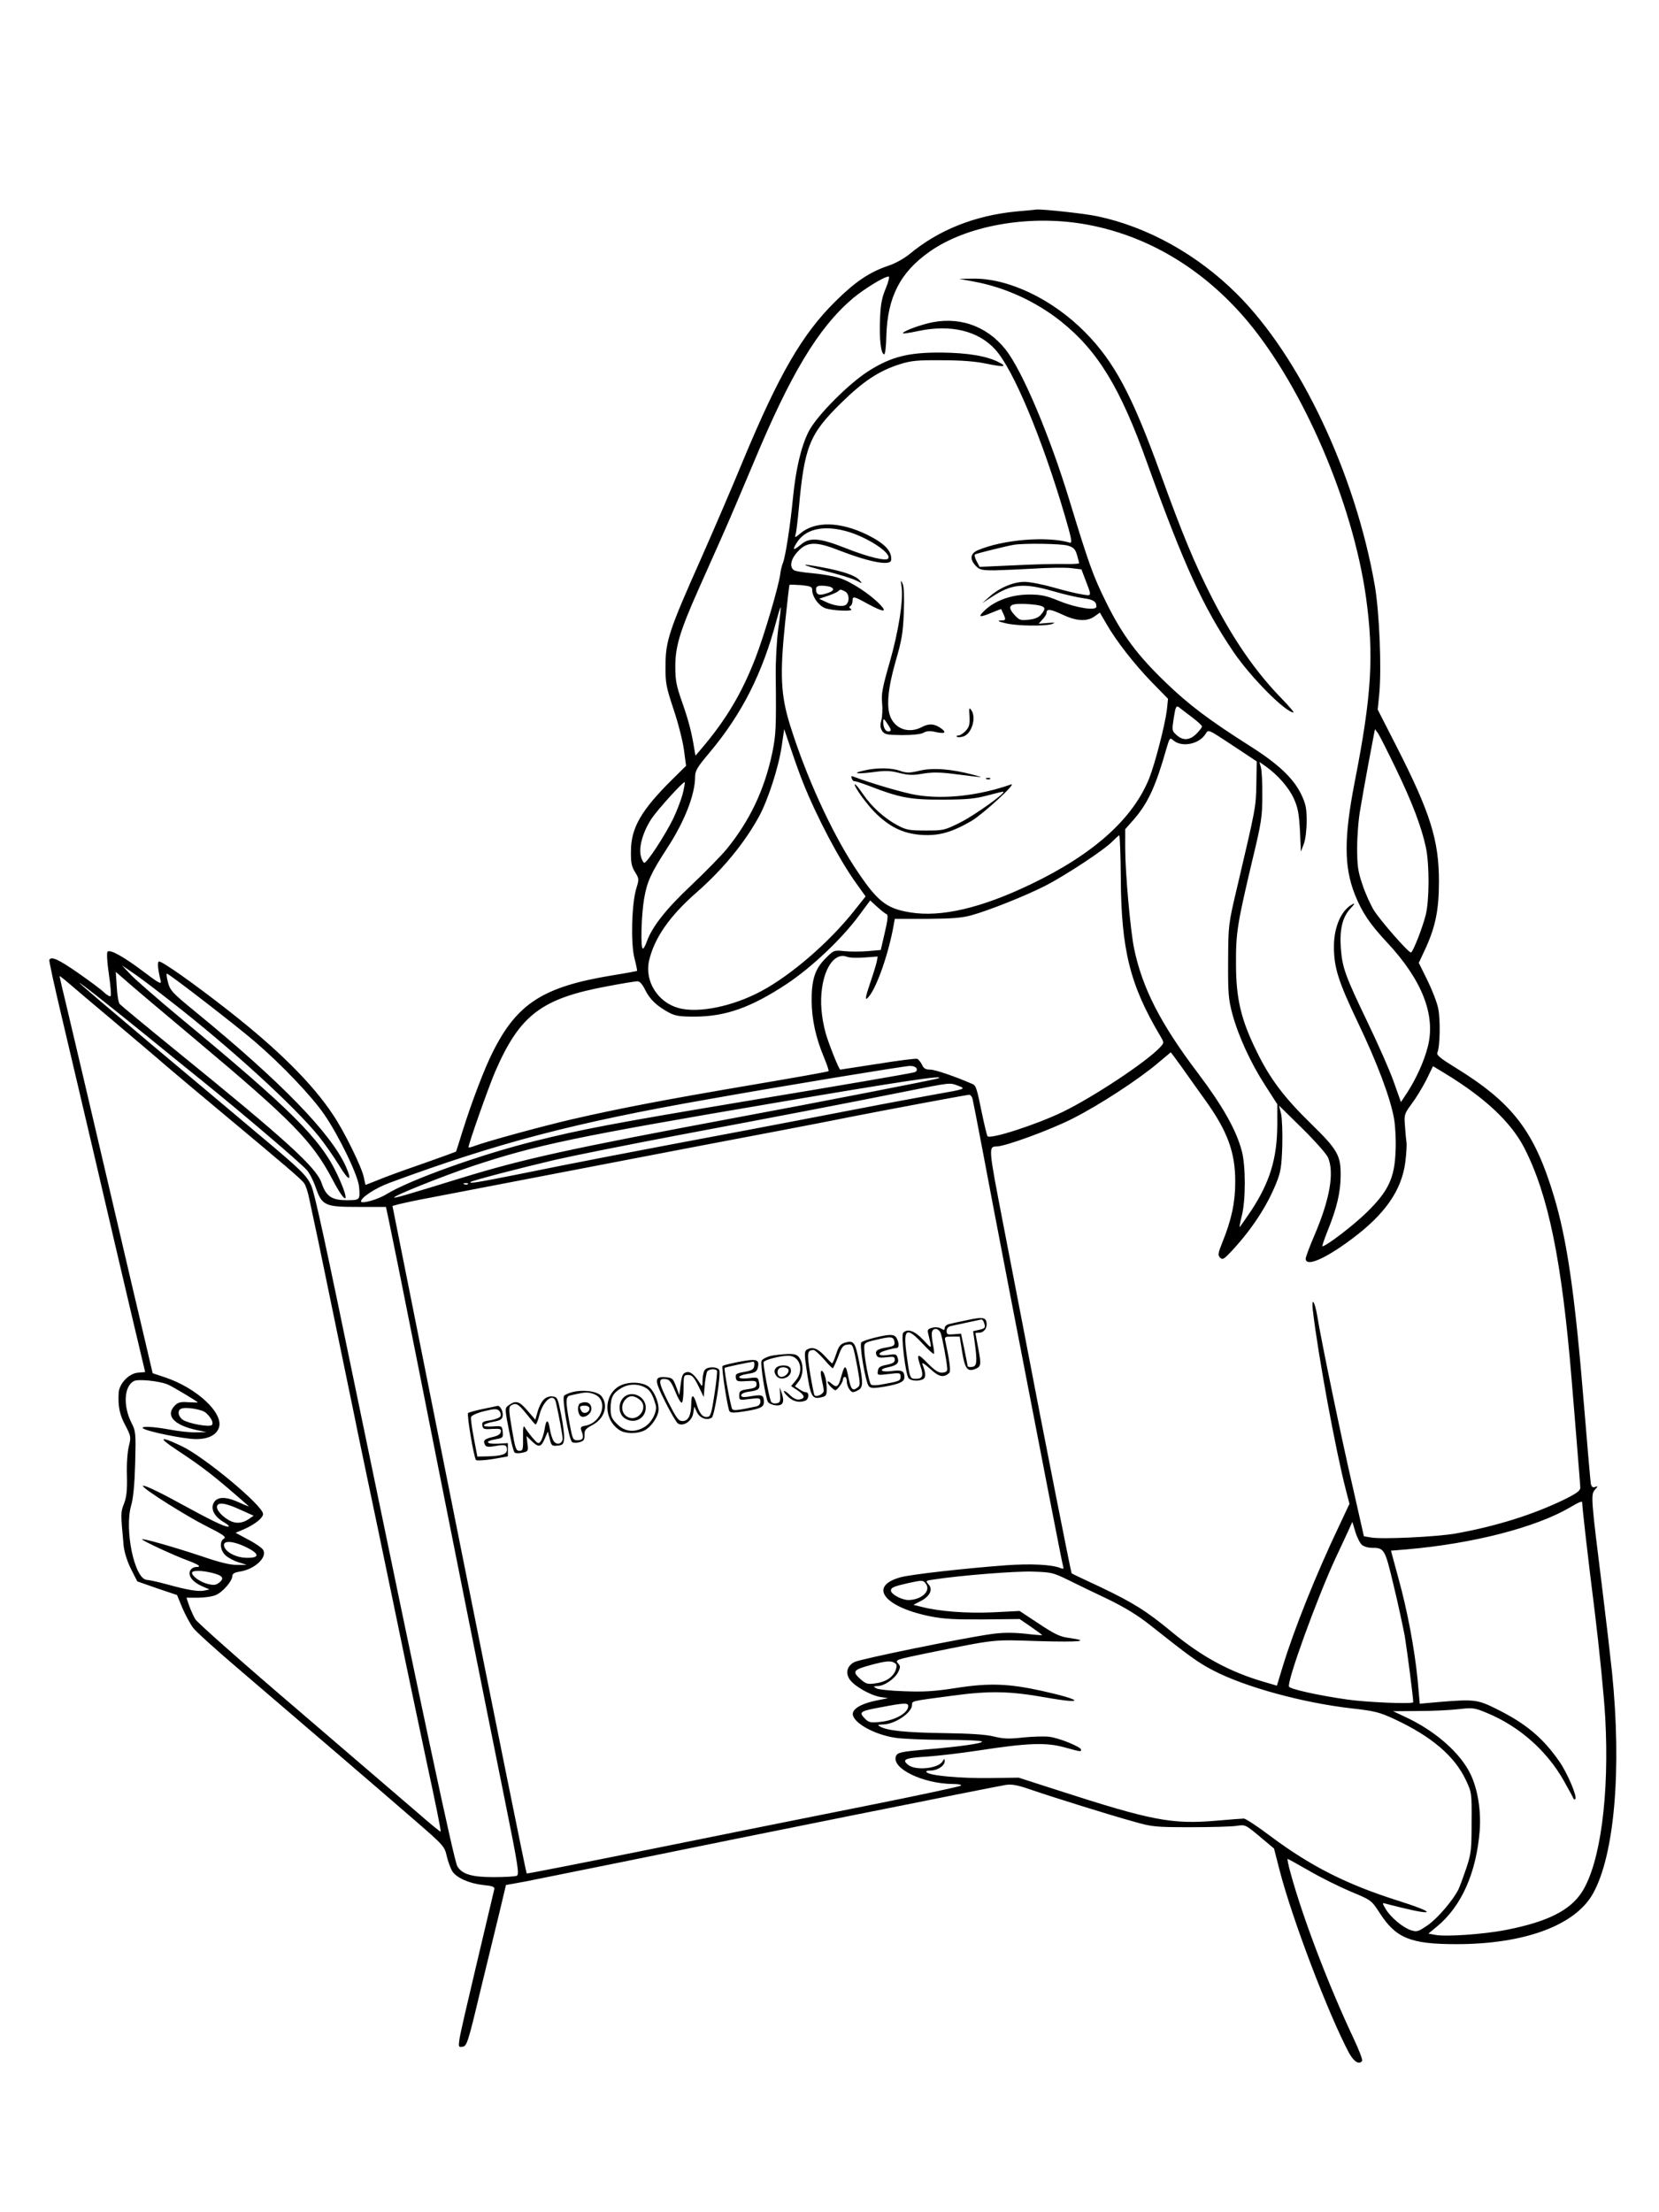 <?xml version="1.0" standalone="no"?>
<!DOCTYPE svg PUBLIC "-//W3C//DTD SVG 20010904//EN"
 "http://www.w3.org/TR/2001/REC-SVG-20010904/DTD/svg10.dtd">
<svg version="1.0" xmlns="http://www.w3.org/2000/svg"
 width="864pt" height="1152pt" viewBox="0 0 864 1152"
 preserveAspectRatio="xMidYMid meet">

<g transform="translate(0,1152) scale(0.1,-0.1)"
fill="#000000" stroke="none">
<path d="M5295 10419 c-218 -21 -406 -96 -558 -222 -28 -23 -76 -50 -111 -61
-98 -33 -172 -83 -276 -186 -172 -170 -293 -379 -480 -828 -55 -134 -154 -364
-220 -513 -164 -368 -184 -427 -184 -554 -1 -92 3 -111 42 -229 24 -71 48
-166 54 -211 l11 -83 -75 -74 c-159 -158 -211 -249 -212 -368 -1 -61 3 -82 21
-111 21 -34 22 -37 7 -85 -24 -77 -30 -285 -10 -363 9 -35 15 -65 14 -67 -2
-1 -59 -12 -128 -23 -361 -59 -497 -146 -624 -400 -43 -85 -110 -261 -157
-411 -18 -58 -33 -106 -34 -107 -1 -1 -77 -29 -171 -62 -93 -32 -198 -70 -233
-85 -36 -14 -65 -26 -67 -26 -1 0 -5 17 -9 38 -9 50 -102 241 -162 329 -107
161 -282 335 -539 537 -177 139 -356 266 -367 259 -8 -5 -5 -41 10 -101 5 -20
-10 -12 -88 47 -103 78 -176 119 -189 105 -5 -5 -2 -57 7 -117 9 -59 13 -111
9 -114 -3 -4 -19 5 -34 19 -15 15 -76 60 -136 102 -101 70 -138 87 -149 68 -3
-4 28 -144 68 -312 40 -168 118 -503 175 -745 56 -242 137 -586 179 -765 l77
-325 -37 -3 c-48 -4 -98 -57 -101 -105 -4 -71 5 -115 35 -170 29 -56 30 -60
18 -108 -7 -28 -12 -92 -10 -151 2 -80 -2 -113 -15 -148 -18 -45 -18 -49 -2
-220 4 -34 18 -80 38 -120 l33 -65 103 -36 104 -35 28 -68 c16 -37 41 -83 56
-103 14 -19 119 -114 233 -211 326 -279 752 -644 921 -791 151 -131 155 -135
167 -188 7 -29 20 -64 29 -78 22 -34 88 -63 160 -71 50 -5 61 -9 58 -23 -2 -9
-42 -178 -89 -376 -47 -198 -89 -379 -92 -403 -6 -41 -5 -44 17 -40 21 3 28
23 91 288 38 157 84 345 102 419 l32 135 100 18 c55 11 298 60 540 109 555
114 1906 385 1962 394 32 5 61 0 130 -24 123 -42 418 -134 538 -167 94 -27
112 -29 295 -29 107 0 215 3 240 7 45 7 47 6 120 -55 l75 -63 28 -109 c66
-258 257 -758 364 -958 25 -44 53 -61 67 -38 3 5 -17 58 -45 117 -132 280
-265 630 -328 861 -11 40 -18 73 -15 73 2 0 53 -28 112 -62 60 -35 157 -83
216 -108 108 -45 108 -45 151 -111 85 -132 160 -163 400 -163 353 0 618 97
711 263 112 200 151 646 99 1156 -8 77 -30 266 -49 420 -60 482 -62 502 -40
527 17 19 17 21 2 15 -13 -5 -19 0 -23 16 -2 12 -18 193 -35 402 -48 587 -88
865 -157 1095 -102 340 -215 487 -514 671 -78 48 -99 65 -93 78 14 33 16 174
4 230 -6 31 -32 97 -56 146 l-45 91 30 64 c56 119 75 209 75 360 0 215 -45
358 -222 705 l-97 190 8 80 c13 132 1 424 -23 565 -101 582 -390 1193 -719
1520 -206 205 -465 349 -727 404 -65 14 -281 37 -314 35 -8 -1 -55 -6 -105
-10z m346 -65 c328 -55 626 -232 858 -509 290 -348 546 -944 615 -1435 42
-302 30 -511 -59 -963 -56 -288 -56 -441 1 -585 37 -93 79 -155 168 -250 182
-195 254 -378 212 -542 -19 -76 -61 -168 -107 -239 l-33 -50 -37 104 c-20 58
-82 198 -137 312 -116 242 -131 282 -139 385 -7 97 8 162 50 207 21 22 25 30
12 23 -59 -30 -98 -118 -98 -221 0 -110 23 -182 125 -396 100 -209 169 -392
188 -500 7 -40 11 -115 8 -170 -5 -140 -38 -209 -151 -319 -68 -67 -211 -176
-230 -176 -3 0 10 37 28 83 48 118 67 201 67 287 1 103 -17 134 -152 266 -142
138 -217 238 -285 378 -82 166 -108 276 -108 456 -1 163 7 210 85 540 47 195
52 226 52 335 1 66 -3 133 -7 148 l-8 29 33 -23 c62 -44 120 -110 146 -167 21
-47 27 -77 32 -167 l5 -110 15 40 c9 23 15 74 15 120 0 68 -5 89 -29 140 -41
83 -119 157 -266 250 -213 135 -320 216 -438 330 -149 143 -227 248 -312 420
-68 138 -89 197 -190 528 -102 336 -246 677 -333 787 -100 126 -249 176 -406
136 -63 -16 -135 -45 -128 -52 2 -2 37 3 78 12 170 36 314 2 403 -97 94 -104
243 -461 361 -862 36 -122 40 -147 27 -143 -117 35 -346 17 -479 -39 -40 -17
-44 -47 -11 -82 19 -20 31 -23 97 -23 42 1 135 5 206 9 72 5 156 6 189 3 l58
-7 19 -50 c36 -94 37 -89 -17 -80 -26 4 -93 20 -148 36 -56 16 -123 29 -151
29 -58 0 -133 -32 -185 -80 l-35 -31 48 31 c106 70 167 76 323 31 55 -16 125
-32 155 -36 53 -7 69 -17 69 -44 0 -23 -105 -7 -195 30 -66 27 -93 33 -155 33
-90 0 -175 -30 -229 -80 -42 -39 -32 -42 35 -14 26 11 48 19 48 18 1 -2 7 -15
14 -30 11 -27 10 -28 -16 -29 -20 -1 -14 -5 23 -14 57 -15 208 -17 245 -4 19
7 14 8 -23 5 l-48 -4 20 22 c12 12 21 27 21 34 0 23 20 21 82 -8 74 -35 128
-38 168 -10 l28 20 32 -55 c52 -92 148 -214 238 -307 l85 -87 -6 -58 c-9 -75
-62 -281 -92 -356 -85 -211 -290 -395 -615 -551 -260 -125 -470 -174 -631
-147 -127 21 -172 58 -292 241 -121 187 -251 472 -333 736 -48 154 -53 262
-25 533 11 106 21 194 23 196 2 1 29 0 61 -2 48 -5 57 -9 57 -25 0 -35 31 -79
65 -94 37 -15 160 -20 136 -5 -9 6 -10 11 -2 15 6 4 11 16 11 27 0 26 6 25 80
-16 82 -44 103 -45 64 -4 -51 54 -153 121 -212 139 -31 10 -95 21 -142 25 -47
4 -91 11 -97 17 -22 18 -14 57 20 94 50 55 96 56 222 6 152 -59 263 -80 266
-49 5 47 -33 87 -126 133 -140 68 -270 71 -346 7 -27 -23 -31 -24 -26 -7 4 10
11 71 17 134 29 324 55 389 219 550 117 115 197 168 306 203 60 19 92 22 220
21 104 0 176 -6 233 -18 91 -19 111 -16 63 8 -61 32 -163 49 -301 50 -166 1
-256 -21 -370 -92 -106 -65 -278 -238 -319 -320 -39 -78 -66 -193 -81 -342
-14 -146 -39 -306 -52 -340 -6 -14 -12 -39 -14 -56 -6 -58 -83 -320 -129 -439
-72 -186 -153 -322 -283 -475 l-30 -35 -7 40 c-13 82 -29 143 -63 240 -30 85
-35 113 -35 185 0 103 24 183 119 397 36 81 93 209 126 283 33 74 105 243 160
374 196 471 339 708 519 862 60 50 164 114 187 114 6 0 -1 -28 -15 -62 -21
-50 -27 -84 -30 -163 -4 -101 5 -180 22 -180 5 0 10 43 11 95 6 203 72 332
226 440 192 135 511 192 799 144z m-1238 -1599 c107 -28 241 -114 223 -143
-10 -16 -104 7 -223 54 -134 53 -186 57 -231 19 -40 -33 -47 -32 -25 5 43 73
135 97 256 65z m1157 -76 c31 -9 40 -18 49 -49 6 -20 11 -40 11 -43 0 -3 -37
-5 -82 -4 -46 1 -162 -2 -260 -7 l-176 -8 -16 30 c-9 17 -13 33 -8 35 8 5 165
44 202 50 55 9 245 6 280 -4z m-1236 -215 c25 -10 19 -22 -19 -34 -40 -13 -55
-7 -55 21 0 14 7 19 29 19 16 0 36 -3 45 -6z m77 -24 c22 -12 25 -52 5 -69
-15 -13 -67 -5 -110 17 l-30 14 45 15 c24 8 48 19 54 24 11 11 12 11 36 -1z
m1023 -76 c21 -8 20 -17 -2 -44 -12 -15 -33 -24 -64 -27 -42 -5 -50 -2 -72 22
-32 34 -33 52 -3 58 26 6 118 0 141 -9z m-1371 -119 c-8 -62 -14 -169 -13
-245 3 -272 1 -306 -18 -400 -41 -194 -117 -353 -237 -501 -31 -37 -115 -123
-186 -190 -128 -120 -203 -215 -230 -291 -7 -21 -17 -38 -21 -38 -13 0 -8 178
7 263 15 86 36 132 120 261 90 138 145 278 145 371 0 31 11 50 77 128 167 200
274 410 348 690 10 37 19 66 21 64 1 -1 -4 -52 -13 -112z m2155 -460 c28 -21
52 -43 52 -48 0 -5 -13 -22 -29 -38 -35 -35 -71 -37 -104 -6 -24 21 -24 24
-14 89 9 58 13 65 27 55 8 -7 39 -30 68 -52z m-2028 -335 c74 -186 192 -409
280 -531 l48 -67 -62 -78 c-130 -163 -325 -331 -479 -414 -150 -81 -331 -118
-434 -89 -108 30 -176 140 -153 245 27 118 106 233 248 357 138 121 250 258
326 397 47 88 101 255 117 364 l13 89 37 -109 c20 -60 47 -134 59 -164z m2255
178 l110 -73 -2 -117 c-2 -123 -3 -124 -100 -538 -46 -194 -46 -196 -47 -385
-1 -169 2 -199 22 -275 32 -117 96 -256 171 -372 l63 -98 0 -108 c-1 -176 -39
-299 -137 -448 -31 -46 -58 -84 -59 -84 -2 0 3 26 11 58 21 81 21 262 0 339
-29 109 -99 233 -227 403 -197 260 -291 445 -334 652 -19 94 -46 394 -46 521
l0 99 45 51 c74 85 115 175 170 370 16 54 18 57 34 43 43 -39 133 -23 168 30
18 27 6 32 158 -68z m835 -111 c85 -176 133 -303 156 -410 19 -90 18 -276 -1
-352 -18 -70 -67 -195 -77 -195 -14 0 -160 167 -193 220 -18 30 -46 91 -60
135 -23 68 -27 97 -27 190 0 61 7 153 17 205 17 103 63 350 71 389 l5 24 16
-22 c8 -12 50 -95 93 -184z m-3715 -133 c-9 -32 -31 -90 -50 -129 -44 -89
-137 -231 -150 -228 -5 1 -14 18 -18 37 -11 46 12 125 55 191 33 50 168 198
174 192 2 -2 -3 -30 -11 -63z m2282 -432 c2 -378 48 -561 204 -824 22 -37 22
-38 3 -59 -66 -74 -348 -261 -511 -340 -140 -67 -373 -142 -390 -126 -3 4 -16
57 -29 119 -26 128 -31 144 -47 152 -94 41 -197 76 -222 76 -24 0 -35 6 -43
25 -7 14 -18 28 -25 31 -8 3 -100 -9 -206 -26 -105 -16 -193 -30 -195 -30 -7
0 -63 142 -76 190 -23 85 -29 164 -19 234 16 116 71 186 129 164 14 -6 56 -7
93 -4 l68 5 -6 -31 c-4 -17 -20 -69 -36 -115 -21 -62 -24 -82 -13 -72 40 33
103 203 134 359 l10 55 168 0 c130 1 181 5 232 19 93 26 281 101 383 153 109
56 312 190 351 232 17 17 32 31 35 31 3 0 7 -98 8 -218z m-1219 -193 c8 -3 5
-32 -10 -95 l-21 -91 -68 -6 c-37 -3 -92 -3 -122 0 -54 6 -55 5 -99 -39 -54
-54 -72 -111 -71 -223 1 -94 22 -190 63 -288 16 -39 28 -73 25 -75 -2 -3 -183
-35 -402 -72 -448 -76 -689 -122 -940 -180 -158 -37 -440 -114 -506 -139 -15
-6 -27 -8 -27 -5 0 18 105 315 139 394 129 296 241 381 589 445 73 14 142 25
152 25 12 0 26 -16 40 -45 24 -49 61 -84 124 -118 34 -18 57 -21 136 -21 161
1 292 48 477 170 130 86 290 238 377 357 l58 78 37 -34 c21 -19 43 -36 49 -38z
m-3733 -450 c311 -241 648 -549 775 -706 32 -40 80 -109 107 -153 50 -83 70
-86 34 -4 -77 172 -337 440 -783 805 -121 99 -132 111 -143 153 -7 25 -9 46
-6 46 11 0 353 -264 457 -353 140 -120 295 -283 361 -378 78 -113 178 -320
183 -379 6 -69 5 -70 -64 -70 -78 0 -108 20 -131 89 -26 80 -182 222 -751 684
-160 130 -295 242 -301 249 -6 7 -13 48 -15 90 l-5 77 46 -40 c25 -23 192
-164 371 -314 503 -422 607 -529 711 -726 76 -146 96 -125 25 26 -87 185 -241
338 -826 822 -107 89 -217 185 -245 213 l-50 53 50 -34 c28 -18 118 -86 200
-150z m-300 -101 c99 -84 225 -190 280 -238 55 -47 179 -151 275 -231 361
-301 431 -361 445 -382 8 -12 19 -47 25 -77 7 -30 27 -129 47 -220 32 -155
110 -532 188 -910 18 -91 75 -361 125 -600 50 -239 111 -534 136 -655 25 -121
79 -375 119 -565 41 -189 73 -346 70 -348 -2 -2 -57 43 -122 100 -65 56 -348
299 -628 539 -281 240 -518 450 -528 467 -10 17 -24 49 -32 71 l-14 41 60 0
c33 0 75 6 93 14 36 15 86 73 86 99 0 12 12 19 39 23 77 12 143 73 122 112 -5
10 -40 35 -77 54 l-67 36 49 21 c53 24 94 57 94 77 0 43 -305 297 -425 354
-114 54 -125 46 -25 -20 141 -93 196 -136 375 -293 6 -4 -15 3 -45 17 -68 32
-114 34 -134 5 -22 -32 -3 -74 47 -104 26 -15 35 -25 24 -25 -20 0 -94 36
-249 121 -118 65 -202 104 -193 89 13 -21 226 -155 329 -207 88 -44 106 -57
93 -65 -25 -13 -21 -61 7 -87 13 -12 43 -29 67 -36 l44 -14 -50 0 c-35 -1 -92
13 -185 45 -147 49 -310 95 -310 88 0 -7 171 -86 235 -109 59 -22 78 -35 47
-35 -12 0 -26 -8 -31 -18 -14 -26 11 -60 61 -82 l39 -17 -28 -6 c-32 -6 -86 3
-195 33 -43 12 -90 22 -104 23 -64 5 -117 262 -81 387 11 36 18 112 21 220 4
157 3 167 -19 210 -45 89 -39 191 12 218 21 12 130 1 175 -17 23 -9 158 -90
158 -94 0 -1 -22 0 -49 1 -39 3 -53 0 -70 -17 -51 -51 -7 -101 109 -127 l55
-12 -55 -1 c-30 -1 -90 6 -133 14 -86 16 -157 20 -142 7 19 -16 210 -55 272
-56 66 -1 109 20 123 59 26 75 -113 206 -279 262 l-66 22 -37 158 c-21 87
-112 476 -203 866 -91 389 -183 782 -205 873 -22 91 -40 168 -40 171 0 2 21
-14 48 -37 26 -23 128 -109 227 -192z m190 -91 c55 -45 183 -149 285 -231 197
-159 500 -417 538 -459 13 -14 33 -53 45 -87 34 -99 48 -105 223 -105 l144 0
14 -65 c8 -36 74 -362 146 -725 153 -773 360 -1809 464 -2323 65 -322 71 -364
57 -370 -9 -4 -63 -7 -121 -7 -113 0 -163 15 -188 56 -17 26 -186 822 -512
2399 -180 872 -230 1101 -249 1146 -24 53 -51 80 -278 270 -103 87 -353 297
-555 466 -202 170 -370 313 -374 319 -6 10 139 -104 361 -284z m5383 -159 c32
-46 85 -119 116 -163 118 -163 160 -276 159 -430 0 -106 -19 -197 -68 -317
-22 -55 -23 -64 -11 -77 13 -13 21 -8 61 35 104 112 182 231 230 349 25 61 29
86 33 195 2 69 -1 145 -6 169 l-11 44 121 -119 c66 -65 126 -133 134 -151 34
-79 10 -218 -71 -407 -25 -58 -45 -112 -45 -120 0 -45 98 -4 240 102 173 129
260 253 279 402 5 41 8 86 6 100 -2 14 -6 53 -8 87 -5 59 -3 63 35 115 22 29
56 85 76 124 l35 72 66 -40 c206 -126 339 -251 408 -383 126 -244 197 -588
248 -1210 9 -104 22 -270 30 -367 8 -97 15 -185 15 -196 0 -15 -21 -30 -86
-62 -162 -78 -350 -137 -559 -175 -98 -18 -391 -32 -447 -21 l-35 6 -56 248
c-59 253 -166 770 -187 900 -13 77 -31 101 -23 30 27 -233 119 -731 172 -936
l19 -73 -55 -117 c-119 -250 -233 -535 -292 -728 l-31 -102 -68 20 c-178 52
-323 131 -476 257 -135 112 -204 155 -376 237 -80 37 -147 69 -149 71 -3 2
-149 739 -245 1243 -21 107 -71 368 -112 579 -77 398 -77 400 -33 401 44 0
281 87 393 144 141 71 346 205 446 290 36 30 66 55 67 56 1 0 29 -37 61 -82z
m-1384 -3 c3 -10 -2 -17 -17 -20 -46 -10 -322 -58 -907 -155 -658 -110 -821
-141 -1065 -202 -286 -71 -650 -202 -773 -277 -44 -28 -132 -52 -132 -37 0 20
76 70 150 97 566 209 963 313 1660 435 381 68 1015 172 1046 173 20 1 34 -5
38 -14z m111 -51 c-16 -6 -641 -128 -1025 -199 -904 -169 -1127 -218 -1460
-320 -285 -88 -344 -105 -347 -101 -8 7 251 111 406 163 335 111 535 153 1566
328 657 112 914 151 860 129z m105 -38 c43 -16 40 -17 -125 -46 -66 -12 -246
-45 -400 -75 -154 -30 -422 -81 -595 -114 -570 -107 -902 -171 -1150 -222
-236 -47 -279 -54 -269 -44 7 7 252 71 439 115 91 21 381 79 645 129 536 101
845 160 1170 225 251 50 239 49 285 32z m75 -68 c3 -13 28 -140 55 -283 49
-263 210 -1096 340 -1765 39 -201 73 -374 76 -384 5 -15 3 -18 -12 -12 -45 19
-157 24 -284 15 -215 -16 -490 -47 -548 -62 -172 -46 -90 -155 153 -204 70
-14 131 -17 277 -16 l188 2 60 -41 c33 -23 59 -42 57 -43 -1 -1 -42 2 -92 8
-62 6 -115 6 -170 -2 -146 -20 -685 -130 -715 -146 -39 -20 -49 -58 -23 -93
25 -34 106 -80 158 -89 l40 -6 -64 -13 c-66 -14 -108 -35 -118 -60 -17 -44 97
-114 217 -133 36 -6 151 -11 257 -11 105 0 194 -4 197 -9 6 -9 -116 -27 -289
-41 -134 -12 -151 -16 -159 -35 -24 -64 141 -144 298 -145 29 0 46 -4 40 -9
-5 -4 -227 -52 -494 -105 -267 -53 -773 -155 -1124 -226 -352 -71 -641 -128
-643 -126 -3 2 -161 785 -352 1740 l-347 1736 36 10 c20 5 94 21 165 34 72 14
308 59 525 101 217 42 451 87 520 100 69 13 233 45 365 70 132 25 312 59 400
76 88 17 252 48 365 71 209 41 605 115 627 117 7 0 15 -9 18 -21z m-2628 -444
c-3 -3 -12 -4 -19 -1 -8 3 -5 6 6 6 11 1 17 -2 13 -5z m-1365 -1191 c28 -25
42 -53 31 -64 -12 -12 -121 8 -150 27 -25 16 -31 49 -10 58 23 11 110 -3 129
-21z m7168 -467 c0 -25 29 -280 65 -566 24 -195 49 -445 55 -555 22 -400 -25
-757 -121 -907 -62 -97 -181 -156 -396 -198 -117 -23 -311 -36 -367 -26 l-37
7 45 37 c127 105 204 278 222 496 8 105 -9 214 -46 294 -53 113 -185 229 -343
302 l-62 29 135 1 c74 0 169 5 210 10 71 8 79 7 146 -21 166 -69 309 -195 397
-350 26 -46 49 -88 51 -94 2 -5 6 -7 10 -4 12 11 -41 136 -83 196 -86 124
-175 198 -326 273 -100 50 -117 52 -300 37 l-101 -9 -11 124 c-16 161 -53 360
-101 533 l-38 140 85 7 c344 30 669 114 847 218 47 28 64 35 64 26z m-6988
-38 l69 -31 -28 -19 c-32 -21 -65 -23 -96 -7 -36 19 -67 51 -67 71 0 28 43 23
122 -14z m5842 -184 c11 -8 32 -14 47 -14 69 0 71 -3 117 -196 24 -99 49 -217
58 -264 12 -74 44 -318 44 -344 0 -11 -240 -1 -345 14 -147 21 -297 54 -302
67 -11 28 145 458 242 668 21 44 49 105 63 135 l25 55 16 -53 c9 -30 25 -60
35 -68z m-5818 -8 c79 -37 80 -61 2 -58 -46 2 -93 25 -107 51 -21 39 30 42
105 7z m-170 -137 c54 -14 64 -27 36 -50 -18 -14 -28 -15 -61 -7 -39 10 -81
40 -81 58 0 13 51 13 106 -1z m4456 -36 c46 -23 139 -68 209 -101 86 -42 154
-83 218 -134 207 -164 252 -197 330 -237 165 -86 465 -168 718 -197 124 -14
147 -20 227 -57 192 -90 310 -191 369 -314 32 -68 32 -69 31 -223 0 -142 -2
-162 -28 -240 -16 -47 -34 -96 -41 -110 -31 -60 -109 -150 -159 -185 -51 -35
-57 -36 -89 -26 -42 14 -106 68 -131 111 -18 31 -18 32 0 27 11 -3 46 -12 79
-20 188 -46 178 -25 -16 36 -268 85 -455 180 -666 338 -65 49 -126 89 -135 89
-9 0 -73 -5 -142 -11 -233 -20 -337 0 -826 158 l-205 66 -151 -2 c-151 -2
-311 12 -328 30 -6 5 1 9 20 9 36 0 74 25 74 48 -1 16 -1 16 -11 0 -22 -38
-142 -50 -180 -18 -34 28 -16 36 104 43 56 4 176 18 267 32 254 39 349 42 443
16 88 -24 87 -24 87 -12 0 14 -117 62 -167 67 -27 3 -88 1 -136 -4 -71 -8
-101 -7 -150 5 -42 11 -127 16 -267 18 -196 3 -292 13 -328 35 -14 7 -10 9 16
10 61 0 152 61 152 102 0 21 -8 19 212 48 191 26 297 24 487 -10 204 -36 192
-13 -19 34 -176 39 -277 43 -450 16 -115 -18 -171 -21 -271 -17 -70 2 -135 9
-145 15 -17 10 -17 11 7 12 34 0 91 39 107 74 12 24 12 30 -2 45 -15 17 -8 19
141 50 380 77 347 73 593 65 214 -6 276 0 155 17 -45 6 -74 20 -155 74 l-100
66 -137 -7 c-137 -6 -277 4 -372 28 l-44 11 37 19 c49 25 66 61 42 87 -17 19
-16 20 28 26 136 21 424 44 513 41 98 -3 107 -5 185 -43z m-742 -18 c31 -37
-17 -85 -87 -87 -35 -1 -93 30 -93 49 0 16 15 22 89 39 75 16 77 16 91 -1z
m-160 -415 c11 -7 12 -15 5 -36 -14 -38 -52 -63 -106 -70 -42 -6 -49 -3 -80
24 -42 38 -35 47 57 72 79 21 103 23 124 10z m70 -224 c0 -37 -71 -76 -149
-83 -50 -5 -58 -2 -79 20 -30 32 -23 37 93 58 115 22 135 22 135 5z"/>
<path d="M5070 10054 c162 -29 326 -104 457 -209 190 -152 308 -345 447 -735
193 -535 291 -750 450 -985 89 -131 271 -315 313 -315 4 0 -22 30 -58 68 -138
140 -257 313 -367 529 -93 183 -154 331 -268 646 -148 409 -240 582 -393 737
-171 173 -400 282 -585 279 l-71 -1 75 -14z"/>
<path d="M4300 8546 c69 -17 140 -39 159 -49 34 -17 34 -17 16 3 -21 23 -83
45 -190 65 -127 24 -121 16 15 -19z"/>
<path d="M4695 8467 c11 -69 -15 -233 -61 -394 -38 -132 -45 -167 -40 -214 3
-31 1 -71 -4 -90 -7 -25 -6 -38 4 -55 13 -19 24 -21 103 -22 54 0 97 4 112 12
17 10 35 11 64 4 46 -10 58 -4 31 17 -34 26 -65 29 -101 10 -66 -36 -137 -14
-165 50 -23 53 -14 150 26 290 32 110 39 149 43 255 3 81 1 134 -6 150 -10 22
-11 21 -6 -13z m-63 -755 c-18 -5 -32 15 -32 47 0 22 2 22 23 -10 18 -27 20
-35 9 -37z"/>
<path d="M5049 7789 c2 -42 -1 -55 -20 -75 -12 -13 -29 -24 -37 -24 -9 0 -13
-3 -9 -6 3 -4 17 -4 31 0 46 11 73 99 44 139 -11 15 -12 9 -9 -34z"/>
<path d="M4502 7508 c-69 -15 -42 -20 44 -9 65 9 90 8 137 -4 48 -12 71 -13
122 -4 46 8 87 8 152 0 176 -22 173 -22 113 -6 -117 31 -210 38 -279 22 -55
-13 -69 -13 -104 -1 -44 16 -121 17 -185 2z"/>
<path d="M4436 7466 c3 -8 9 -15 12 -14 4 2 39 -10 77 -24 162 -63 218 -73
385 -72 127 0 170 5 234 22 44 12 81 21 82 19 9 -9 -153 -124 -225 -160 -82
-41 -88 -42 -180 -42 -84 0 -102 3 -146 27 -67 35 -134 95 -180 162 -21 31
-40 54 -43 52 -8 -9 69 -115 117 -159 74 -69 141 -99 234 -105 88 -5 155 14
258 74 60 36 240 201 204 189 -165 -58 -347 -79 -492 -55 -63 10 -234 60 -326
95 -13 6 -16 3 -11 -9z"/>
<path d="M5138 7463 c7 -3 16 -2 19 1 4 3 -2 6 -13 5 -11 0 -14 -3 -6 -6z"/>
<path d="M5030 4644 c-36 -7 -75 -16 -87 -19 -13 -3 -23 -12 -23 -20 0 -12 -4
-13 -18 -4 -11 7 -31 9 -46 5 -24 -6 -27 -11 -22 -31 21 -85 22 -84 -26 -32
-45 47 -81 60 -104 37 -13 -13 12 -218 28 -237 12 -15 56 -17 77 -4 14 9 12
35 -5 76 -5 13 10 4 40 -23 46 -43 71 -48 100 -21 9 8 0 71 -21 167 -5 20 -1
22 35 22 l40 0 13 -81 c14 -85 27 -103 65 -89 34 13 35 22 19 107 -8 43 -15
79 -15 81 0 1 8 2 19 2 25 0 43 24 39 52 -4 29 -23 31 -108 12z m94 -10 c10
-27 7 -32 -25 -39 l-31 -7 8 -57 c14 -102 12 -126 -13 -129 -13 -2 -23 0 -24
5 0 4 -8 44 -17 88 l-17 80 -37 -3 c-33 -3 -38 -1 -38 17 0 13 8 23 23 26 17
4 129 28 158 34 4 0 10 -6 13 -15z m-225 -56 c8 -22 31 -141 34 -183 2 -15 -5
-21 -24 -23 -20 -2 -38 9 -78 49 -53 55 -60 52 -37 -16 17 -49 11 -65 -24 -65
-32 0 -32 1 -50 138 -16 124 2 134 85 45 30 -32 56 -56 59 -53 2 3 0 27 -6 53
-5 26 -7 54 -4 62 8 23 35 18 45 -7z"/>
<path d="M4555 4554 c-33 -8 -64 -19 -69 -24 -12 -12 22 -211 39 -229 11 -11
25 -11 81 -2 80 14 104 26 104 49 0 33 -13 40 -68 32 -58 -7 -69 10 -13 21 42
9 55 22 46 48 -6 20 -11 21 -51 15 -55 -8 -60 11 -6 25 20 6 43 11 50 11 15 0
16 24 2 51 -12 22 -33 23 -115 3z m103 -21 c3 -19 -3 -23 -36 -29 -52 -8 -66
-18 -58 -39 5 -14 15 -17 51 -13 39 5 45 3 45 -13 0 -13 -11 -20 -42 -26 -34
-7 -44 -13 -46 -32 -4 -23 -2 -23 57 -16 57 7 61 6 61 -14 0 -22 -6 -24 -95
-40 -28 -6 -54 -6 -59 -1 -10 10 -35 139 -35 187 -1 30 1 32 62 46 78 19 91
17 95 -10z"/>
<path d="M4403 4529 c-26 -8 -34 -17 -48 -59 -9 -28 -19 -50 -21 -50 -2 0 -20
18 -40 40 -36 39 -64 49 -93 31 -11 -7 -12 -23 -2 -92 23 -159 29 -169 87
-153 18 5 21 13 19 52 -1 46 -18 92 -29 82 -3 -3 -1 -23 4 -45 5 -22 10 -48
10 -57 0 -17 -36 -35 -48 -24 -3 4 -13 55 -23 114 -17 108 -15 121 18 122 6 0
30 -21 53 -47 23 -27 44 -48 47 -48 3 0 15 27 28 60 18 50 26 61 48 63 29 4
29 4 53 -122 15 -85 15 -91 -2 -103 -25 -18 -32 -9 -46 57 -13 67 -19 66 -38
-2 -14 -52 -23 -57 -52 -31 -10 9 -18 12 -18 6 0 -5 9 -18 21 -29 21 -19 21
-18 40 5 10 13 19 29 19 37 0 8 5 14 10 14 6 0 10 -10 10 -23 0 -13 6 -32 14
-42 12 -17 18 -18 40 -7 31 14 33 33 10 152 -20 100 -27 111 -71 99z"/>
<path d="M4013 4459 c-22 -6 -44 -17 -47 -26 -7 -17 20 -187 33 -213 5 -8 22
-16 40 -18 38 -4 48 15 33 61 l-11 32 2 -40 c2 -35 -1 -40 -21 -43 -12 -2 -24
3 -27 10 -12 31 -42 194 -38 205 5 12 86 33 128 33 61 0 84 -75 40 -128 l-25
-30 35 -23 c38 -26 40 -42 7 -47 -13 -2 -32 7 -48 23 -14 14 -28 24 -31 21 -3
-3 7 -16 22 -30 27 -25 58 -32 89 -20 19 7 22 44 3 44 -7 0 -23 7 -35 16 l-22
15 20 26 c24 31 26 90 4 121 -12 18 -24 22 -62 21 -26 -1 -66 -5 -89 -10z"/>
<path d="M3832 4425 c-34 -7 -65 -15 -69 -18 -7 -7 26 -219 36 -236 6 -9 26
-9 82 0 86 14 101 23 97 58 -3 28 -12 30 -80 18 -28 -4 -38 -2 -38 7 0 8 17
16 41 19 51 7 59 14 52 49 -5 26 -7 27 -54 21 -63 -7 -67 13 -4 23 36 5 46 11
51 30 12 47 -4 51 -114 29z m96 -17 c-2 -19 -12 -25 -51 -32 -41 -7 -48 -11
-45 -30 3 -19 8 -21 56 -18 46 3 52 1 52 -16 0 -16 -9 -21 -45 -26 -40 -6 -45
-10 -45 -33 0 -25 1 -25 55 -18 51 6 55 5 55 -14 0 -13 -8 -22 -22 -25 -97
-21 -119 -23 -125 -13 -8 13 -44 209 -39 214 2 3 119 28 149 32 5 0 7 -9 5
-21z"/>
<path d="M4041 4396 c-9 -11 -10 -20 -1 -36 22 -40 93 -9 77 34 -8 20 -60 21
-76 2z m64 -6 c9 -15 -14 -40 -36 -40 -19 0 -27 29 -12 43 10 11 41 8 48 -3z"/>
<path d="M3672 4388 c-7 -7 -12 -30 -13 -52 0 -36 -2 -39 -12 -22 -30 48 -52
66 -73 60 -18 -5 -23 -16 -29 -62 l-7 -57 -17 45 c-15 41 -20 45 -52 48 -63 5
-63 -12 -5 -127 29 -58 59 -109 67 -114 28 -17 73 13 79 53 l6 35 14 -30 c15
-30 52 -44 77 -27 14 9 48 224 39 247 -7 18 -57 20 -74 3z m62 -6 c2 -4 -3
-59 -13 -122 -14 -93 -20 -116 -34 -118 -26 -5 -43 14 -58 63 -16 56 -29 58
-29 6 0 -60 -15 -91 -45 -91 -22 0 -31 13 -76 101 -52 104 -53 124 -9 117 17
-2 28 -18 47 -65 14 -35 29 -60 34 -57 5 3 9 36 9 75 0 66 1 69 24 69 20 0 30
-11 53 -57 l28 -58 5 60 c3 33 9 66 13 73 9 13 43 16 51 4z"/>
<path d="M3222 4300 c-80 -49 -78 -173 4 -227 31 -20 90 -21 130 -2 36 18 74
74 74 110 0 47 -30 108 -61 124 -40 21 -108 19 -147 -5z m137 -5 c26 -13 40
-36 56 -92 9 -33 -20 -90 -57 -113 -52 -32 -103 -27 -144 14 -29 29 -34 41
-34 81 0 57 12 80 53 105 38 24 87 26 126 5z"/>
<path d="M3245 4240 c-26 -29 -24 -79 4 -102 48 -38 114 -8 114 52 0 61 -78
94 -118 50z m83 -6 c57 -39 -6 -127 -64 -90 -28 19 -32 60 -7 88 20 22 42 23
71 2z"/>
<path d="M2982 4271 c-19 -5 -38 -13 -44 -19 -13 -13 25 -231 42 -242 7 -4 24
-4 39 0 21 6 26 13 25 37 -1 25 5 33 41 52 64 34 85 104 47 151 -21 25 -92 35
-150 21z m112 -11 c76 -29 44 -146 -44 -164 -27 -5 -29 -8 -20 -32 12 -32 6
-44 -24 -44 -22 0 -25 7 -40 89 -22 121 -21 140 7 145 12 3 31 7 42 9 35 8 53
7 79 -3z"/>
<path d="M3023 4213 c-15 -5 -17 -42 -4 -62 15 -23 61 2 61 33 0 29 -25 42
-57 29z m47 -28 c0 -21 -30 -31 -41 -14 -14 23 -11 29 16 29 16 0 25 -6 25
-15z"/>
<path d="M2831 4231 c-11 -11 -25 -39 -31 -62 l-12 -42 -40 46 c-42 50 -61 56
-96 31 -25 -17 -25 -13 5 -164 8 -41 18 -79 23 -84 4 -4 22 -5 40 -1 31 7 32
9 27 47 l-5 40 27 -26 c36 -35 49 -33 68 12 l16 37 10 -38 c8 -35 12 -38 41
-35 28 3 31 7 34 38 1 19 -6 76 -16 125 -17 84 -19 90 -44 93 -17 2 -34 -4
-47 -17z m64 -13 c16 -70 35 -172 35 -189 0 -27 -30 -37 -46 -14 -7 10 -16 37
-20 61 -8 56 -20 56 -28 0 -4 -24 -13 -51 -20 -61 -11 -16 -15 -14 -42 17 -16
19 -34 43 -40 54 -8 14 -11 4 -10 -51 1 -64 -1 -70 -19 -70 -18 0 -22 13 -39
113 -17 98 -17 115 -5 123 26 16 38 9 80 -43 23 -29 44 -54 48 -56 4 -1 13 21
20 49 20 77 74 119 86 67z"/>
<path d="M2515 4183 c-38 -8 -73 -18 -77 -21 -8 -8 30 -233 41 -245 4 -4 43
-2 87 5 l79 14 0 34 0 35 -52 -3 c-62 -3 -71 13 -12 23 38 7 40 9 37 38 -3 32
-4 32 -50 29 -27 -2 -48 0 -48 5 0 6 21 14 48 19 38 7 48 13 50 32 3 22 -13
53 -27 51 -3 -1 -37 -8 -76 -16z m92 -37 c-3 -8 -25 -17 -52 -22 -39 -5 -46
-9 -43 -27 3 -19 9 -21 51 -18 43 2 48 0 45 -16 -2 -12 -17 -21 -46 -27 -41
-10 -49 -19 -34 -43 5 -8 21 -9 52 -3 51 9 60 6 60 -20 0 -23 -27 -32 -102
-34 l-52 -1 -18 95 c-10 52 -17 102 -15 110 1 8 28 21 67 31 53 13 68 14 79 3
7 -7 11 -19 8 -28z"/>
</g>
</svg>
